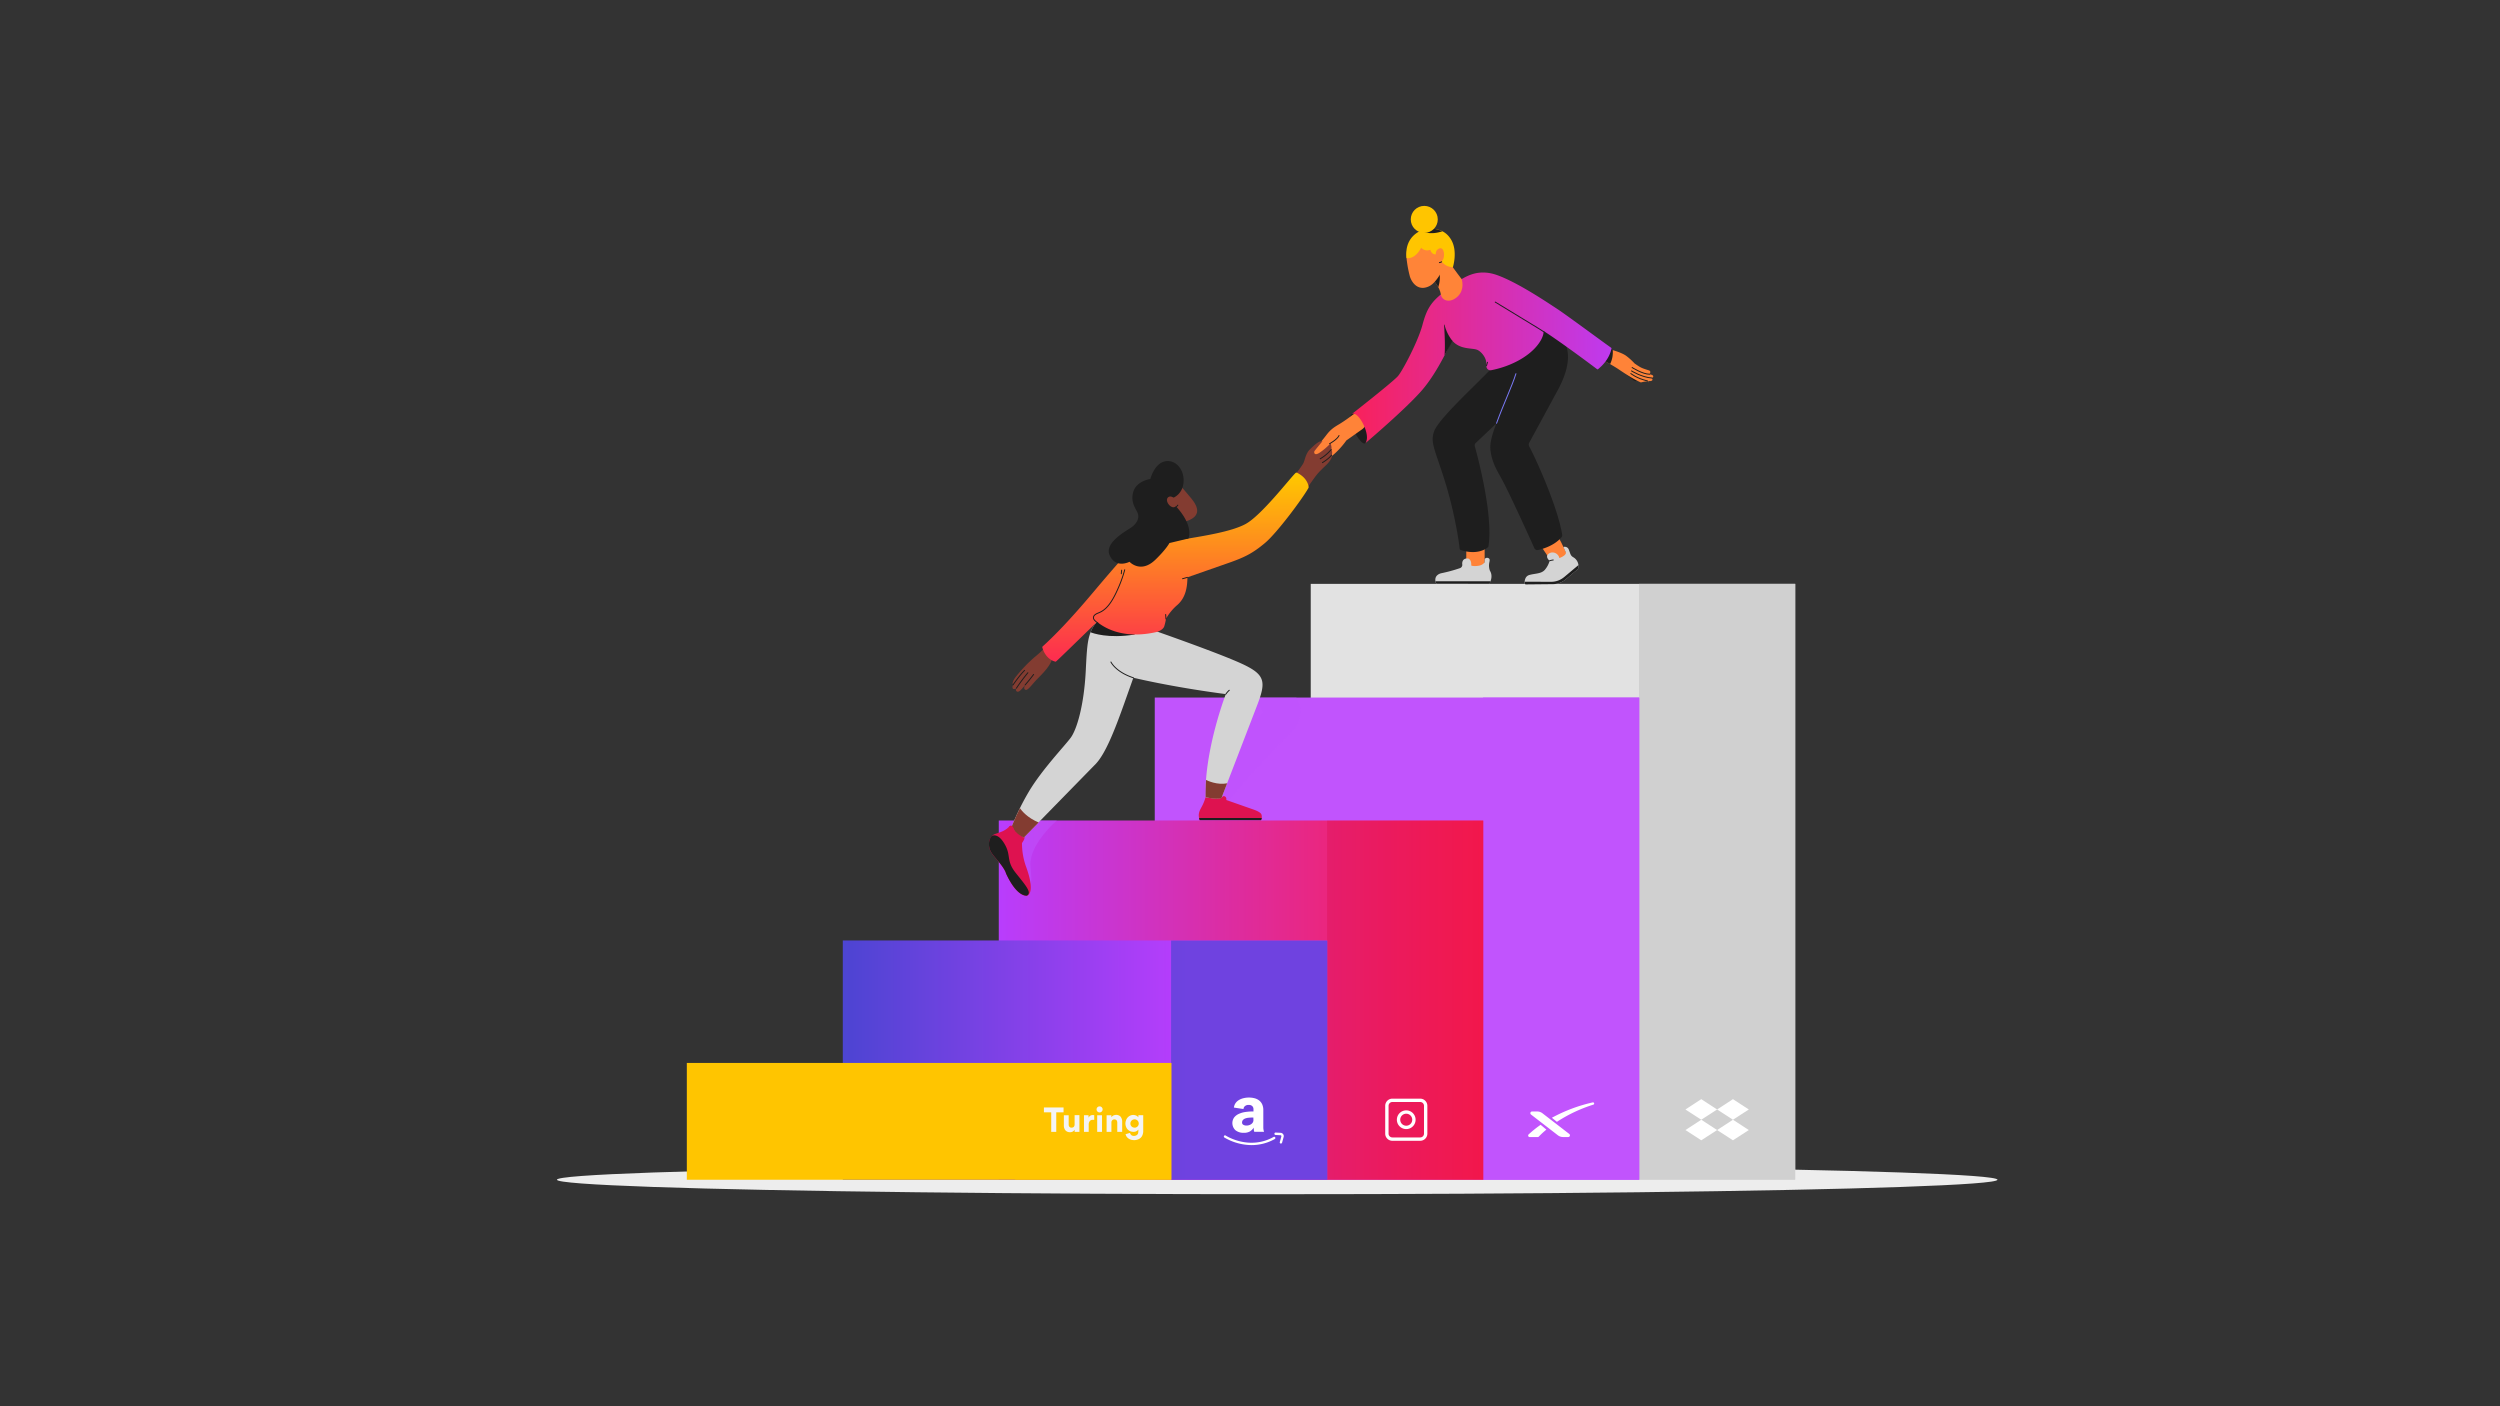 <svg xmlns="http://www.w3.org/2000/svg" viewBox="0 0 1920 1080"><rect x="0" y="0" width="1920" height="1080" fill="#333333" stroke="none"/><style>.B{fill:none}.C{stroke:#1e1e1e}.D{stroke-linecap:round}.E{stroke-linejoin:round}.F{stroke-width:.744}.G{fill:#1e1e1e}.H{fill:#833c31}.I{fill:#ffc500}.J{fill:#ff8338}.K{fill:#ff8438}</style><defs><linearGradient id="A" x1="1139.14" y1="768.09" x2="767.06" y2="768.09" gradientUnits="userSpaceOnUse"><stop offset="0" stop-color="#ff1d4b"/><stop offset=".17" stop-color="#f52164"/><stop offset=".54" stop-color="#db2da4"/><stop offset="1" stop-color="#b83dfd"/></linearGradient><linearGradient id="B" x1="529.83" y1="814.16" x2="911.08" y2="814.16" gradientUnits="userSpaceOnUse"><stop offset="0" stop-color="#1c48bf"/><stop offset="1" stop-color="#b93dfd"/></linearGradient><linearGradient id="C" x1="1037.99" y1="274.91" x2="1237.61" y2="274.91" gradientUnits="userSpaceOnUse"><stop offset="0" stop-color="#f9215a"/><stop offset="1" stop-color="#be3aef"/></linearGradient><linearGradient id="D" x1="902.74" y1="362.99" x2="902.74" y2="508.19" gradientUnits="userSpaceOnUse"><stop offset=".03" stop-color="#ffc401"/><stop offset="1" stop-color="#fd2b50"/></linearGradient></defs><ellipse cx="980.89" cy="906.03" rx="553.16" ry="11.12" fill="#ededed"/><path d="M1006.64 448.41h372.08v457.63h-372.08z" fill="#e2e2e2"/><path d="M1258.78 448.41h119.94v457.63h-119.94z" fill="#d0d0d0"/><g fill="#c154fd"><path d="M886.85 535.72h372.08v370.32H886.85z"/><path d="M964.49 535.72l5.13 11.67-31.92 32.24c-2.91 2.49-5.81 40.28-5.81 40.28l17 18.28 24.5-5.4c2.5-9.14-35-9-30.31-16.2 7.2-11 35.23-40.49 50.35-56.13a19.51 19.51 0 003.27-22.59l-1.12-2.15z" style="mix-blend-mode:multiply" opacity=".52"/><path style="mix-blend-mode:multiply" d="M1138.99 535.78h119.94v370.25h-119.94z"/></g><path d="M767.06 630.15h372.08v275.89H767.06z" fill="url(#A)"/><path d="M811.69 630.15h-17.75l-7.26 6-14.26 16.19c-.42.41 13.71 21.88 17.72 26.17 2.32 2.47 2.14-4.39 1.32-12.24-1.26-12 8-23.92 16.38-32.59z" style="mix-blend-mode:multiply" fill="#c154fd" opacity=".52"/><path style="mix-blend-mode:multiply" d="M1019.2 630.29h119.94v275.75H1019.2z" fill="#db0e4d" opacity=".37"/><path d="M647.27 722.28h372.08v183.76H647.27z" fill="url(#B)"/><path style="mix-blend-mode:multiply" d="M899.42 722.37h119.94v183.66H899.42z" fill="#004ab4" opacity=".4"/><g class="I"><path d="M527.48 816.34h372.08v89.7H527.48z"/><path style="mix-blend-mode:multiply" d="M779.63 816.38h119.94v89.65H779.63z" opacity=".75"/></g><path d="M1126.09 418.4v16.2s7.69 4.15 14.12-1v-15.09s-5.71-6.85-14.12-.11zm64.16 11.11l-7.19-10.72s-1.94-5.4 4.7-9.14c0 0 5.68-2.91 8.72 2.21s7.34 14.95 7.34 14.95.28 3.05-4.43 5.82-9.14-3.12-9.14-3.12z" class="J"/><path d="M1247.79 286.56l7 5.67s1.59 1.18 2.49.07" class="G"/><path d="M1233 277.52s6.43 3.74 8.92 5.33 11.22 7.82 18.28 10.87c0 0 3.85-1 5.63-.8.8.1.87 1.22.11.25a3.87 3.87 0 00-1.45-.83s3.67 1 4.5-.38a1.24 1.24 0 00-.35-1.42c-.48-.28.76-.21 1-1.11s-.35-1.56-2.8-2a2.79 2.79 0 00.58-2c-.3-1-1.1-.9-4.22-2s-3.53-1.39-7.75-4.22a47.34 47.34 0 00-6.64-6c-3.6-2.56-10.87-4.49-10.87-4.49" class="J"/><path d="M1252.47 286.87s4.3 3.67 12.74 5.67m-12.21-7.68s8 5 15.78 5.47m-15.3-8.06s8.17 5.22 13.46 5.12" class="B C D E F"/><path d="M1236.56 279.6a20.19 20.19 0 002-10.83l-2.07-.76-5.26 8.61zM1122 422.52a1.35 1.35 0 01-1-1.18c-.41-4.62-3.6-26.09-10.24-48.23-8.19-27.31-12.87-32.93-9.21-42.22 2.7-6.86 17.45-21.6 30.94-34.89 13.64-13.43 24.09-24.5 24.09-24.5l27.27-23.25 14.67 11.07s14 10-1.87 39.8l-22.17 40.81a3.05 3.05 0 000 3c4.45 8.09 21.6 45.47 25.31 67.74a2.49 2.49 0 01-.6 2c-1.88 2.21-7 7.18-17.88 9.74a2.57 2.57 0 01-2.92-1.41s-17.94-39.94-24.88-52.76c-3-5.6-8.3-13.5-8.93-23.88-.44-7.36 4.78-19.31 4.78-19.31l-16 15.17a2.38 2.38 0 00-.72 2.41c2.32 8.53 14.21 52.74 10.53 76.84a1.33 1.33 0 01-.46.82c-1.56 1.38-8.19 6.05-20.71 2.23zm-84-104.37s-3.32 2.56.48 10.24c4.55 9.19 8 12.64 9.71 12.16 2.69-.78 3.49-15.59-3.09-22.61-2.61-2.78-7.1.21-7.1.21z" class="G"/><path d="M1009.27 345.14a137.82 137.82 0 009-10.52c3.6-4.84 6.16-6.43 10.52-9a121.68 121.68 0 0010.21-7.12s4.43-3.39 8.72 1.66-1.32 9.34-1.32 9.34l-12.4 8.76s-8.72 12.87-19 16.5c-9.47 3.36-10.51-4.56-5.73-9.62z" class="J"/><path d="M1038 318.15s32-25 35.71-29.41c3.55-4.14 15.4-26.68 18.72-39.14s6.65-18 17.58-26.16 21.8-18.69 40.08-12.05c16.45 6 39.53 21.78 45.68 25.75 6.43 4.15 37.88 27.42 41.57 29.92a.65.65 0 01.27.67c-.42 1.92-2 9.06-10.3 15.79a.63.63 0 01-.78 0c-3.54-2.7-26.87-20.19-41.08-29.36 0 0 .72 4-4.43 10.65-7.1 9.22-20.7 16.54-35.73 19.51a3.07 3.07 0 01-3.7-3.2V281c.05-.59-.13-1.43-.2-2.81-.18-3.54-3.68-8.19-6.89-9.52-4-1.66-13.42.14-19.51-7.47 0 0-10.21 24.25-23.64 39.34-12.25 13.77-37.63 35.47-42.12 39.29a4.92 4.92 0 01-.82.6l-.14.06s1.27-.25 1.53-3.85c.54-7.41-7.52-21.64-11.8-18.49z" fill="url(#C)"/><path d="M1115.4 261.73a32.31 32.31 0 01-6-12.29c0-.22-.4-.13-.38.09.33 4.12 1.06 16.83.35 23.32.04 0 5.3-9.05 6.03-11.12z" class="G"/><g class="B D F"><path d="M1185.72 254.86s-6.48-4.2-18.83-11.58L1148.35 232" class="C E"/><path d="M1164.23 287c-3 9.62-9.48 23.11-14.88 38.06" stroke="#7b7bf9" stroke-miterlimit="10"/></g><path d="M1140.27 429.31a2.18 2.18 0 012.33-.84c2.39.63 1.2 2.6 1 4.88a11.52 11.52 0 00.62 4.88c2.46 3.9.63 8.13-.12 9.57a1 1 0 01-.84.5h-39.59a1 1 0 01-.91-.66c-2.12-6.37 4.3-7.43 4.3-7.43a116.22 116.22 0 0014.12-3.85 2.66 2.66 0 001.86-2.69s-.93-5 4.26-4.78c0 0 2.91.31 2.6 5.4 0 0 1.38.86 5.65.21a7.53 7.53 0 004.62-2.5zm31.65 19.5a1 1 0 01-1-.93c-.06-1.74.24-5.37 3.68-6.31 4.57-1.24 9-.83 11.77-3.87a18.15 18.15 0 003.74-7s-4-3.18-.56-5.54 7.61.42 8 3.46c0 0 5.35-1.88 5.07-4.24l-1.92-4.3a3.31 3.31 0 014.19 2.18c1.24 3.18 1.24 4.43 3.32 5.67a8 8 0 014.06 7.79 2.6 2.6 0 01-.94 1.7l-9.2 7.75a14.63 14.63 0 01-9.29 3.44z" fill="#d4d4d4"/><path d="M1100.37 214.32s5.39 6.26 6.17 11.55 7.14 7.24 12.92 1.86 3.14-13.29 3.14-13.29-6.67-8.73-8.53-11.67-6.45-5.38-10.86-.68-2.84 12.23-2.84 12.23z" class="K"/><path d="M1105.37 209.23s1.39 4.63-.79 11.32a27.34 27.34 0 00-4.32-6z" class="G"/><path d="M1081.3 189.75a24 24 0 00-.79 11 89 89 0 002.36 11.87c2.22 6.23 7.48 10.93 15 7.06 4.47-2.32 8.39-9 10.82-14a24.82 24.82 0 001.83-17.16c-1.18-4.5-3.78-8.86-9.33-9.85-9.97-1.73-17.02 2.24-19.89 11.08z" class="K"/><path d="M1080.22 198.17s6.16 1.67 11.25-7.92a6.17 6.17 0 007 1.56s1.27 5.58 6.85 2.74c0 0-.3 9.69 10.47 10.77 0 0 4-12.43-1.37-21.34-3.68-6.09-8.81-8-15.37-8.41-7.11-.42-20.79 5.57-18.83 22.6z" class="I"/><path d="M1102.81 196.58s-1.11-4.57 2.63-5.81 4.56 6.09 2.49 9.13-4.85-.97-5.12-3.32z" class="K"/><path d="M1107.17 201.08a6.77 6.77 0 01-1.7.62" class="B C D E F"/><path d="M1107.73 177.62a22.07 22.07 0 00-8.73-2.05 17.45 17.45 0 00-7.72 1.56c1.82 1.04 7.48 3.53 16.45.49z" class="G"/><circle cx="1093.84" cy="168.49" r="10.37" class="I"/><path d="M1141.67 280.78l.69-2.56" class="B C D E F"/><path d="M1212.31 435.71a7.58 7.58 0 000-1.78l-11.09 9.29a15.52 15.52 0 01-10 3.61l-20.23-.08.09 1.61a1 1 0 00.82.45l21-.21a14.69 14.69 0 009.29-3.44l9.2-7.75a2.6 2.6 0 00.92-1.7zm-69.01 12.59a1 1 0 00.84-.5 13.55 13.55 0 00.62-1.39h-42.27a8.62 8.62 0 00.31 1.18 1 1 0 00.91.66z" class="G"/><path d="M1190.12 430.69a12.83 12.83 0 012.76-.62" class="B C D E F"/><path d="M785.44 642.2s3.46-.42-.56 5.26a53.35 53.35 0 002.91 17.54c3.11 8.31 6.23 20.14 1.24 22.84 0 0-7.47 2.28-16.4-17 0 0-.41-2.7-5.6-8.92s-7.27-8.17-7.48-13.43c0-.31-.14-6.37 4.71-8s7.26-2.28 10.72-5.47c0 0 .84-1 1.87.21m161.27-22.38s.79-1.8 2.32-1.32a2.09 2.09 0 011.38 1.72 6 6 0 010 1.16l21 7.37s5.16 1.69 5.92 3.64a5.65 5.65 0 01-.26 4.51h-47.13c-1.76-5.19.16-7.58 1.92-11a35.73 35.73 0 002.6-6.65" fill="#de1250"/><path d="M994.39 364.94s5.81-7.27 6.85-9.76 1.69-7.18 5-10.28c3.84-3.63 6.93-6.62 9.4-6 0 0-3.38 4-5.91 7.23a1.86 1.86 0 00-.29 1.88c.38.87 1.47 1.5 4.59-.74a48.76 48.76 0 007.79-6.75 8.82 8.82 0 01.72 4.57 6.19 6.19 0 01.31 4.36s.94 1.87-3 6.33c-1.79 2-6.52 5.95-9.63 10.17-3.92 5.31-8.66 12.26-8.66 12.26z" class="H"/><path d="M1022.35 345.28a33.28 33.28 0 01-8.46 7.1m1.76 2.9s4.65-2.72 7-5.73" class="B C D E F"/><path d="M848.28 475.26s-8-.68-11.9 14c-1.55 5.89-1.93 14.28-2.5 25.61-1.34 26.87-6.85 45.33-11.62 51.77S800.27 591 790.14 608a195.92 195.92 0 00-13.29 27.13s5.19 5.4 9.49 8l55.43-56.69c7.26-7.89 14.12-25.12 21.39-45.47l7.27-20.48s28 6.92 71 12.59c0 0-13.17 34.09-15.32 67.38-.25 3.94.3 7.58-.25 11.73 0 0 7.06 1.87 12.25.62l27.27-70.87c7.19-18.55 6.36-23.81-11.49-32.11s-69.15-26.16-69.15-26.16z" fill="#d4d4d4"/><path d="M871.36 487.34l1.71-6.34-24.79-5.74s-6.63-.56-10.74 10.31c1.72.7 13.46 5.02 33.82 1.77z" class="G"/><path d="M800.66 499.26a80.08 80.08 0 01-6.23 5.54 112.18 112.18 0 00-14.63 15.4c-3.19 4.43-1.8 5.8-1.8 5.8s-1 2 .07 3c.83.73 2.6-.47 2.6-.47s-1.18 1.6.31 2.55c1.71 1.09 4.57-2.91 6.64-5.4 0 0-2.07 2.85-.26 4s4.88-3.68 8.77-7.68 9.4-9.24 11.48-14.64-.83-13.18-.83-13.18z" class="H"/><path d="M780.63 528.5a144.64 144.64 0 018.77-11.83M778 526s5.47-7.91 8.89-11.13m.43 11.13s2.8-3.06 6.49-8" class="B C D E F"/><path d="M996.23 363.11a1.16 1.16 0 00-1.32.21c-4.36 4.18-26.06 32.35-38.11 39-10.79 6-32.66 9.28-44.15 11.28s-30.59-1.17-30.59-1.17L872.13 423c-5.85-.81-9.73 5.57-9.73 5.57s-3 2.8-22.83 26.33c-18.17 21.61-30.27 33.82-38.81 41.56a.71.71 0 00-.26.74c.49 1.9 2.77 9 9.91 10.93a.74.74 0 00.64-.14c2.2-1.81 18.18-17.54 31.52-30.38 6.47 5.28 21.2 13.46 45.92 7.72 0 0 4.78-1.35 5.71-4.47a37.6 37.6 0 001.25-5.6 39.13 39.13 0 018.82-10.7c6.33-5.6 7.58-13.49 7.68-21.18l33.23-11.62c10.38-3.74 16.92-6.75 26.57-14.95 9.06-7.7 28.19-33.33 33-41.81a1.46 1.46 0 00.29-.86c-.18-1.67-1.22-7.14-8.81-11.03z" fill="url(#D)"/><path d="M908.22 444.46l3.73-1.04m-16.5 31.88l-.21-3.33m-31.46-34.36a92.07 92.07 0 01-4.56 13.08c-5.56 13.11-10.14 17.93-15.54 20-2.87 1.11-4 2.32-3.91 3.91s2.28 3 3.46 4m9.96 29.81s3.53 7.62 17.24 12.12" class="B C D E F"/><path d="M907.59 401.07s9.35-1.25 11.42-6.65-4.36-11.83-7.06-15.15l-3.1-3.68a15.69 15.69 0 00-14.29-5.37c-4.48.74-9.09 3.59-11 11.54-4.41 17.65 24.03 19.31 24.03 19.31z" class="H"/><path d="M898.87 383.14a13.54 13.54 0 009.76-10.45c1.8-8.72-2.77-16.89-9.55-18.34s-12.53 3.39-15.64 13.5c0 0-10.45 1.45-13 9.62s1.87 13 3.32 16.68-.69 7.61-4.08 10.31-22.22 12-17.38 22.22 15.16 4.77 15.16 4.77 8.54 9.37 19.87-1.59c8.44-8.17 10.79-12.81 10.79-12.81l14.54-3.46s5-9.62-10.59-25.88z" class="G"/><path d="M902.25 383s-3.22-3.17-5.4-.78c-1.65 1.81.2 5.88 3.2 7.13 2.13.89 4.84-1.05 4.27-3.29a5.9 5.9 0 00-2.07-3.06z" class="H"/><path d="M903.08 389.39a5.18 5.18 0 001.5-1.46" class="B C D E F"/><path d="M783.29 620.67c-4.11 8.34-6.44 14.47-6.44 14.47s4.4 6.27 9.52 8.07l11.31-11.55c-8.75-3.66-13.04-9.02-14.39-10.99zM926.23 599c-.31 4-.21 9-.36 13.21 0 0 7.06 2 12.25.76 0 0 1.59-4.58 4.32-11.38-7.69 1.49-15.06-2.03-16.21-2.59z" class="H"/><path d="M941.44 533.12a16 16 0 012.63-3" class="B C D E F"/><path d="M780 670.3c-7.89-10-2.77-13.43-9.28-23.39-3.62-5.55-6.81-5.82-8.93-5-2.36 2.42-2.29 6.24-2.28 6.49.21 5.26 2.28 7.2 7.48 13.43s5.6 8.92 5.6 8.92c7.82 16.91 14.52 17.26 16.07 17.09 4.17-2.16-1.08-8.02-8.66-17.54zm140.9-42.06a13.59 13.59 0 00.45 1.64h47.13a5.5 5.5 0 00.54-1.65H921z" class="G"/><path d="M861.15 440.66l.28-2.77m166.94-103.4c-1.39 3.09-7.29 6.3-7.29 6.3" class="B C D E F"/><path d="M774.63 635.27s1.17-1.7 2.22-1.13c1.75.93 1.94 3.4 2.5 4.05l-2.21-.78z" fill="#de1250"/><g fill="#fff"><path d="M978.17 873.15c-18.76 10.56-36.57-.86-36.75-1a.92.92 0 10-1 1.53 41.82 41.82 0 0020.83 5.76 36 36 0 0017.83-4.71.92.92 0 00-.9-1.6zm5.4-3.15l-3.82-.21a.93.93 0 00-1 .87.91.91 0 00.86 1l3.82.21a.7.7 0 01.54.3.73.73 0 01.11.6l-1.2 4.34a.91.91 0 00.64 1.13h.24a.91.91 0 00.88-.67l1.2-4.34a2.51 2.51 0 00-.38-2.16 2.55 2.55 0 00-1.89-1.07zm-27.03-16a18.3 18.3 0 00-5.16 1.48 9.65 9.65 0 00-3.58 2.77 7.54 7.54 0 001 9.75 9.77 9.77 0 006.47 2 9 9 0 004.68-1.07 8.74 8.74 0 002.9-2.9 14.2 14.2 0 00.14 2 2.76 2.76 0 00.35 1.21h7.47a7.55 7.55 0 01-.43-1.56 11.57 11.57 0 01-.16-2v-13.09a10.52 10.52 0 00-.84-4.41 7.92 7.92 0 00-2.33-3 9.73 9.73 0 00-3.52-1.72 16.73 16.73 0 00-4.33-.54 17.29 17.29 0 00-4.27.51 12.7 12.7 0 00-3.58 1.48 8.25 8.25 0 00-2.53 2.42 7.52 7.52 0 00-1.18 3.28l7.37 1.13a3 3 0 011-2.15 4.1 4.1 0 013-1 3.63 3.63 0 012.77.94 3.37 3.37 0 01.89 2.39v1.67a41.42 41.42 0 00-6.13.41zm6.1 6.18a3.44 3.44 0 01-.46 1.8 4.23 4.23 0 01-1.21 1.32 5.92 5.92 0 01-1.69.83 6.42 6.42 0 01-2 .3 4.62 4.62 0 01-2.37-.57 1.89 1.89 0 01-1-1.74 2.9 2.9 0 01.62-1.89 4.44 4.44 0 011.75-1.21 9.92 9.92 0 012.74-.61 35.23 35.23 0 013.55-.16zm221.98-5.18a6.59 6.59 0 00-4-1.38h-4a1.31 1.31 0 00-.8 2.35l20.58 15.89a6.6 6.6 0 004 1.39h4a1.32 1.32 0 00.81-2.36zm38.6-8.36a122 122 0 00-31.38 11.8l3.87 3.13a112.48 112.48 0 0128-13.2.9.9 0 00-.49-1.73zM1174 871.21a1.2 1.2 0 00.82 2.08h6.12a1.2 1.2 0 00.87-.38 61.55 61.55 0 015.81-5.36l-4.42-3.71a87.85 87.85 0 00-9.2 7.37zm-83.29-27.45h-21.37a5.51 5.51 0 00-5.5 5.5v21.37a5.5 5.5 0 005.5 5.5h21.37a5.5 5.5 0 005.5-5.5v-21.37a5.51 5.51 0 00-5.5-5.5zm2.92 26.87a2.92 2.92 0 01-2.92 2.92h-21.37a2.92 2.92 0 01-2.92-2.92v-21.37a2.92 2.92 0 012.92-2.92h21.37a2.92 2.92 0 012.92 2.92zM1080 852.76a7.19 7.19 0 107.18 7.19 7.2 7.2 0 00-7.18-7.19zm0 11.79a4.61 4.61 0 114.6-4.6 4.61 4.61 0 01-4.6 4.6zm226.58-20.4l-12.16 7.94 12.16 7.86 12.17-7.86-12.17-7.94z"/><path d="M1343.08 852.09l-12.17-7.94-12.16 7.94 12.16 7.86 12.17-7.86zm-48.66 15.79l12.16 7.87 12.17-7.87-12.17-7.93-12.16 7.93zm24.33 0l12.16 7.87 12.17-7.87-12.17-7.93-12.16 7.93z"/></g><path d="M864.43 871.06l3.39-1a9.52 9.52 0 00.41.92 2.7 2.7 0 002.27 1.39 3.83 3.83 0 002.49-.61 2.61 2.61 0 001.17-1.89c.1-.76.1-1.53.14-2.3h-.07a.43.43 0 00-.1.09 4.4 4.4 0 01-3.64 1.6 6 6 0 01-3.68-1.2 5.67 5.67 0 01-2-2.66 6.87 6.87 0 01-.06-4.91 6.09 6.09 0 013.09-3.62 5.54 5.54 0 013.88-.4 4.44 4.44 0 012.37 1.42l.12.11h.06v-1.53H878v12a8.53 8.53 0 01-.71 3.59 5.61 5.61 0 01-2.44 2.63 8.06 8.06 0 01-5 .84 6.52 6.52 0 01-3.32-1.29 5.39 5.39 0 01-2.08-3.09s-.01-.03-.02-.09zm6.82-5a3.21 3.21 0 10-3.11-3.21 3.08 3.08 0 003.11 3.15zm-54.44-11.8h-5.6v15h-3.87v-15h-5.61v-3.74h15.08zm12.19 15h-3.66v-1.54h-.05l-.19.23a4 4 0 01-3.44 1.59 4.69 4.69 0 01-2.67-.79 4.14 4.14 0 01-1.46-1.85 5.68 5.68 0 01-.48-2.37v-7.88a.62.62 0 010-.12h3.7v6.99a3.29 3.29 0 00.26 1.42 1.82 1.82 0 001.59 1.06 2.73 2.73 0 001.3-.11 2 2 0 001.31-1.58 3.79 3.79 0 00.09-.89v-7h3.7zm32.8 0h-3.73v-6.92a3.46 3.46 0 00-.25-1.46 1.82 1.82 0 00-1.38-1.12 2.43 2.43 0 00-1.81.24 2.27 2.27 0 00-1.06 1.77 5.68 5.68 0 000 .59v6.9h-3.7v-12.75h3.67v1.63l.39-.52a3.8 3.8 0 012-1.19 4.69 4.69 0 014.05.63 3.63 3.63 0 011.13 1.33 6 6 0 01.72 2.93v7.93zm-29.3.01v-12.53c0-.2.06-.24.25-.24H836v1.77h.05a1 1 0 00.12-.16 3.31 3.31 0 012.8-1.74 8.17 8.17 0 011.21.05c.14 0 .19.09.19.22v3.28c0 .15-.06.19-.21.16a4.58 4.58 0 00-1.61 0 2.63 2.63 0 00-1.65 1 4.13 4.13 0 00-.77 2.7V869c0 .28 0 .28-.28.28h-3.35zm13.85-.01h-3.7v-12.75h3.7zm-1.87-19.56a2.32 2.32 0 11-2.31 2.29 2.33 2.33 0 012.31-2.29z" fill="#f4f4f4"/></svg>